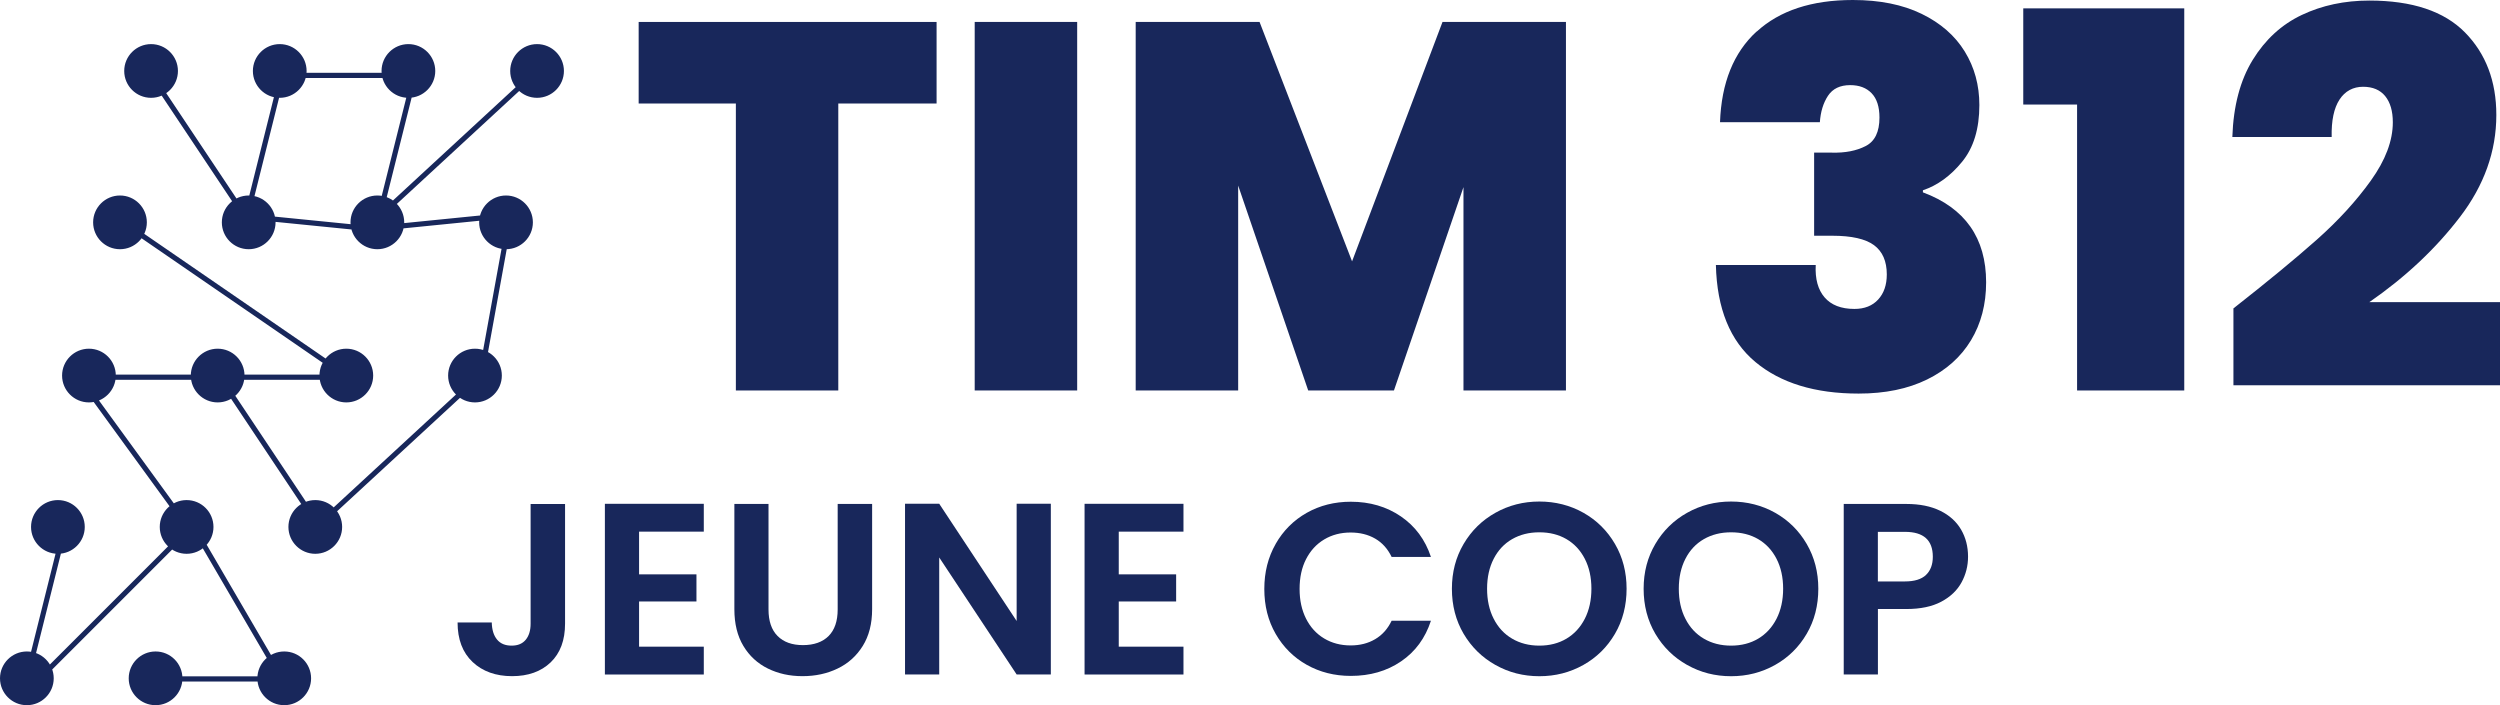 <?xml version="1.0" encoding="UTF-8"?>
<svg id="Calque_2" data-name="Calque 2" xmlns="http://www.w3.org/2000/svg" viewBox="0 0 484.02 136.53">
  <defs>
    <style>
      .cls-1 {
        fill: #18275b;
        stroke-width: 0px;
      }

      .cls-2 {
        fill: none;
        stroke: #18275b;
        stroke-miterlimit: 10;
      }
    </style>
  </defs>
  <g id="Calque_1-2" data-name="Calque 1">
    <g>
      <g>
        <path class="cls-1" d="M24.54,13.74c0-2.6,2.11-4.7,4.7-4.7s4.7,2.11,4.7,4.7-2.11,4.7-4.7,4.7-4.7-2.11-4.7-4.7Z"/>
        <path class="cls-1" d="M49.45,13.74c0-2.6,2.11-4.7,4.7-4.7s4.7,2.11,4.7,4.7-2.11,4.7-4.7,4.7-4.7-2.11-4.7-4.7Z"/>
        <path class="cls-1" d="M74.37,13.74c0-2.6,2.11-4.7,4.7-4.7s4.7,2.11,4.7,4.7-2.11,4.7-4.7,4.7-4.7-2.11-4.7-4.7Z"/>
        <path class="cls-1" d="M99.28,13.74c0-2.6,2.11-4.7,4.7-4.7s4.7,2.11,4.7,4.7-2.11,4.7-4.7,4.7-4.7-2.11-4.7-4.7Z"/>
        <path class="cls-1" d="M65.74,102.02c0,2.6-2.11,4.7-4.7,4.7s-4.7-2.11-4.7-4.7,2.11-4.7,4.7-4.7,4.7,2.11,4.7,4.7Z"/>
        <path class="cls-1" d="M40.83,102.02c0,2.6-2.11,4.7-4.7,4.7s-4.7-2.11-4.7-4.7,2.11-4.7,4.7-4.7,4.7,2.11,4.7,4.7Z"/>
        <path class="cls-1" d="M15.92,102.02c0,2.6-2.11,4.7-4.7,4.7s-4.7-2.11-4.7-4.7,2.11-4.7,4.7-4.7,4.7,2.11,4.7,4.7Z"/>
        <path class="cls-1" d="M59.73,131.33c0,2.6-2.11,4.7-4.7,4.7s-4.7-2.11-4.7-4.7,2.11-4.7,4.7-4.7,4.7,2.11,4.7,4.7Z"/>
        <path class="cls-1" d="M34.82,131.33c0,2.6-2.11,4.7-4.7,4.7s-4.7-2.11-4.7-4.7,2.11-4.7,4.7-4.7,4.7,2.11,4.7,4.7Z"/>
        <path class="cls-1" d="M9.91,131.33c0,2.6-2.11,4.7-4.7,4.7s-4.7-2.11-4.7-4.7,2.11-4.7,4.7-4.7,4.7,2.11,4.7,4.7Z"/>
        <path class="cls-1" d="M18.53,43.04c0-2.6,2.11-4.7,4.7-4.7s4.7,2.11,4.7,4.7-2.11,4.7-4.7,4.7-4.7-2.11-4.7-4.7Z"/>
        <path class="cls-1" d="M43.44,43.04c0-2.6,2.11-4.7,4.7-4.7s4.7,2.11,4.7,4.7-2.11,4.7-4.7,4.7-4.7-2.11-4.7-4.7Z"/>
        <path class="cls-1" d="M68.36,43.04c0-2.6,2.11-4.7,4.7-4.7s4.7,2.11,4.7,4.7-2.11,4.7-4.7,4.7-4.7-2.11-4.7-4.7Z"/>
        <path class="cls-1" d="M93.27,43.04c0-2.6,2.11-4.7,4.7-4.7s4.7,2.11,4.7,4.7-2.11,4.7-4.7,4.7-4.7-2.11-4.7-4.7Z"/>
        <path class="cls-1" d="M96.66,72.71c0,2.6-2.11,4.7-4.7,4.7s-4.7-2.11-4.7-4.7,2.11-4.7,4.7-4.7,4.7,2.11,4.7,4.7Z"/>
        <path class="cls-1" d="M71.75,72.71c0,2.6-2.11,4.7-4.7,4.7s-4.7-2.11-4.7-4.7,2.11-4.7,4.7-4.7,4.7,2.11,4.7,4.7Z"/>
        <path class="cls-1" d="M46.84,72.71c0,2.6-2.11,4.7-4.7,4.7s-4.7-2.11-4.7-4.7,2.11-4.7,4.7-4.7,4.7,2.11,4.7,4.7Z"/>
        <path class="cls-1" d="M21.93,72.71c0,2.6-2.11,4.7-4.7,4.7s-4.7-2.11-4.7-4.7,2.11-4.7,4.7-4.7,4.7,2.11,4.7,4.7Z"/>
        <path class="cls-2" d="M26.37,44.81l36.96,25.41c.42.29.67.76.67,1.27,0,.85-.69,1.54-1.54,1.54H18.74c-.98,0-1.77.79-1.77,1.77,0,.38.12.74.34,1.04l18.48,25.4M12.26,103.24l-6.62,26.5c-.22.88.44,1.72,1.35,1.72.37,0,.72-.15.98-.41l27.12-27.12c.45-.45,1.05-.7,1.68-.7.85,0,1.63.45,2.05,1.18l14.59,25.01c.53.9-.12,2.03-1.17,2.03h-23.92M43.79,74.88l18.58,27.87c.15.22.4.36.66.36.71,0,1.07-.86.56-1.36l-.28-.28c-.39-.39-.37-1.02.03-1.39l29.84-27.54,4.63-25.46c.05-.28.08-.55.08-.83v-.38c0-.99-.39-1.95-1.1-2.65-.79-.79-1.9-1.19-3.02-1.08l-17.65,1.77c-2.73.27-5.47.27-8.2,0l-19.42-1.94M47.54,41.96L28.72,13.74M47.54,42.82l7.06-28.22h23.81M103.98,13.74l-30.57,28.22,7.06-28.22M29.25,18.44c-2.6,0-4.7-2.11-4.7-4.7s2.11-4.7,4.7-4.7,4.7,2.11,4.7,4.7-2.11,4.7-4.7,4.7ZM54.16,18.44c-2.6,0-4.7-2.11-4.7-4.7s2.11-4.7,4.7-4.7,4.7,2.11,4.7,4.7-2.11,4.7-4.7,4.7ZM79.07,18.44c-2.6,0-4.7-2.11-4.7-4.7s2.11-4.7,4.7-4.7,4.7,2.11,4.7,4.7-2.11,4.7-4.7,4.7ZM103.98,18.44c-2.6,0-4.7-2.11-4.7-4.7s2.11-4.7,4.7-4.7,4.7,2.11,4.7,4.7-2.11,4.7-4.7,4.7ZM61.04,97.32c2.6,0,4.7,2.11,4.7,4.7s-2.11,4.7-4.7,4.7-4.7-2.11-4.7-4.7,2.11-4.7,4.7-4.7ZM36.13,97.32c2.6,0,4.7,2.11,4.7,4.7s-2.11,4.7-4.7,4.7-4.7-2.11-4.7-4.7,2.11-4.7,4.7-4.7ZM11.21,97.32c2.6,0,4.7,2.11,4.7,4.7s-2.11,4.7-4.7,4.7-4.7-2.11-4.7-4.7,2.11-4.7,4.7-4.7ZM55.03,126.63c2.6,0,4.7,2.11,4.7,4.7s-2.11,4.7-4.7,4.7-4.7-2.11-4.7-4.7,2.11-4.7,4.7-4.7ZM30.12,126.63c2.6,0,4.7,2.11,4.7,4.7s-2.11,4.7-4.7,4.7-4.7-2.11-4.7-4.7,2.11-4.7,4.7-4.7ZM5.2,126.63c2.6,0,4.7,2.11,4.7,4.7s-2.11,4.7-4.7,4.7-4.7-2.11-4.7-4.7,2.11-4.7,4.7-4.7ZM23.23,47.75c-2.6,0-4.7-2.11-4.7-4.7s2.11-4.7,4.7-4.7,4.7,2.11,4.7,4.7-2.11,4.7-4.7,4.7ZM48.15,47.75c-2.6,0-4.7-2.11-4.7-4.7s2.11-4.7,4.7-4.7,4.7,2.11,4.7,4.7-2.11,4.7-4.7,4.7ZM73.06,47.75c-2.6,0-4.7-2.11-4.7-4.7s2.11-4.7,4.7-4.7,4.7,2.11,4.7,4.7-2.11,4.7-4.7,4.7ZM97.97,47.75c-2.6,0-4.7-2.11-4.7-4.7s2.11-4.7,4.7-4.7,4.7,2.11,4.7,4.7-2.11,4.7-4.7,4.7ZM91.96,68.01c2.6,0,4.7,2.11,4.7,4.7s-2.11,4.7-4.7,4.7-4.7-2.11-4.7-4.7,2.11-4.7,4.7-4.7ZM67.05,68.01c2.6,0,4.7,2.11,4.7,4.7s-2.11,4.7-4.7,4.7-4.7-2.11-4.7-4.7,2.11-4.7,4.7-4.7ZM42.14,68.01c2.6,0,4.7,2.11,4.7,4.7s-2.11,4.7-4.7,4.7-4.7-2.11-4.7-4.7,2.11-4.7,4.7-4.7ZM17.22,68.01c2.6,0,4.7,2.11,4.7,4.7s-2.11,4.7-4.7,4.7-4.7-2.11-4.7-4.7,2.11-4.7,4.7-4.7Z"/>
      </g>
      <g>
        <path class="cls-1" d="M181.33,4.25v15.79h-19.03v55.56h-19.83V20.04h-18.82V4.25h57.68Z"/>
        <path class="cls-1" d="M208.55,4.25v71.35h-19.84V4.25h19.84Z"/>
        <path class="cls-1" d="M303.18,4.25v71.35h-19.84v-39.37l-13.46,39.37h-16.6l-13.56-39.67v39.67h-19.84V4.25h23.98l17.91,46.35,17.51-46.35h23.88Z"/>
        <path class="cls-1" d="M340.11,6.12c4.45-4.08,10.66-6.12,18.62-6.12,5.19,0,9.63.89,13.31,2.68,3.68,1.79,6.46,4.22,8.35,7.29,1.89,3.07,2.83,6.53,2.83,10.37,0,4.59-1.11,8.25-3.34,10.98-2.23,2.73-4.76,4.57-7.59,5.52v.4c8.16,3.04,12.24,8.84,12.24,17.41,0,4.25-.98,7.99-2.93,11.23-1.96,3.24-4.79,5.77-8.5,7.59-3.71,1.82-8.13,2.73-13.26,2.73-8.43,0-15.1-2.04-19.99-6.12-4.89-4.08-7.44-10.34-7.64-18.77h19.33c-.14,2.7.44,4.79,1.72,6.27,1.28,1.48,3.2,2.23,5.77,2.23,1.96,0,3.49-.61,4.6-1.82,1.11-1.21,1.67-2.83,1.67-4.86,0-2.56-.83-4.45-2.48-5.67-1.65-1.21-4.34-1.82-8.05-1.82h-3.54v-16.09h3.44c2.56.07,4.74-.35,6.53-1.27,1.79-.91,2.68-2.75,2.68-5.52,0-2.09-.51-3.66-1.52-4.71-1.01-1.05-2.39-1.57-4.15-1.57-1.96,0-3.39.69-4.3,2.07-.91,1.38-1.43,3.09-1.57,5.11h-19.33c.27-7.62,2.63-13.48,7.08-17.56Z"/>
        <path class="cls-1" d="M391.72,20.24V1.62h31.17v73.98h-20.75V20.24h-10.42Z"/>
        <path class="cls-1" d="M448.5,46.45c4.18-3.71,7.69-7.54,10.52-11.49,2.83-3.95,4.25-7.71,4.25-11.28,0-2.16-.49-3.85-1.47-5.06-.98-1.21-2.41-1.82-4.3-1.82s-3.48.83-4.55,2.48c-1.08,1.65-1.59,4.07-1.52,7.24h-19.23c.2-6,1.52-10.98,3.95-14.93,2.43-3.95,5.6-6.85,9.51-8.7,3.91-1.85,8.26-2.78,13.06-2.78,8.3,0,14.47,2.06,18.52,6.17,4.05,4.12,6.07,9.45,6.07,15.99,0,7.02-2.35,13.6-7.03,19.73-4.69,6.14-10.54,11.64-17.56,16.5h25.3v16.09h-51.61v-14.88c6.54-5.13,11.91-9.55,16.09-13.26Z"/>
      </g>
      <g>
        <path class="cls-1" d="M109.4,97.57v23.17c0,3.22-.93,5.71-2.79,7.5-1.86,1.78-4.35,2.67-7.47,2.67s-5.7-.91-7.64-2.74c-1.94-1.83-2.91-4.38-2.91-7.66h6.62c.03,1.42.37,2.52,1.02,3.31.65.79,1.58,1.18,2.81,1.18s2.11-.38,2.74-1.13c.63-.76.95-1.8.95-3.12v-23.17h6.67Z"/>
        <path class="cls-1" d="M123.73,102.92v8.28h11.11v5.25h-11.11v8.75h12.53v5.39h-19.15v-33.05h19.15v5.39h-12.53Z"/>
        <path class="cls-1" d="M148.79,97.57v20.43c0,2.24.58,3.95,1.75,5.13,1.17,1.18,2.81,1.77,4.92,1.77s3.8-.59,4.97-1.77c1.17-1.18,1.75-2.89,1.75-5.13v-20.43h6.67v20.38c0,2.81-.61,5.18-1.82,7.12-1.21,1.94-2.84,3.4-4.87,4.37-2.03.98-4.3,1.47-6.79,1.47s-4.69-.49-6.69-1.47c-2-.98-3.59-2.44-4.75-4.37-1.17-1.94-1.75-4.31-1.75-7.12v-20.38h6.62Z"/>
        <path class="cls-1" d="M203.45,130.58h-6.62l-14.99-22.65v22.65h-6.62v-33.05h6.62l14.99,22.7v-22.7h6.62v33.05Z"/>
        <path class="cls-1" d="M216.6,102.92v8.28h11.11v5.25h-11.11v8.75h12.53v5.39h-19.15v-33.05h19.15v5.39h-12.53Z"/>
        <path class="cls-1" d="M246.98,105.3c1.47-2.57,3.47-4.57,6.01-6.01,2.54-1.43,5.38-2.15,8.54-2.15,3.69,0,6.92.95,9.69,2.84s4.71,4.51,5.82,7.85h-7.61c-.76-1.58-1.82-2.76-3.19-3.55-1.37-.79-2.96-1.18-4.75-1.18-1.92,0-3.63.45-5.13,1.35-1.5.9-2.66,2.17-3.5,3.81-.84,1.64-1.25,3.56-1.25,5.77s.42,4.09,1.25,5.75c.83,1.65,2,2.93,3.5,3.83,1.5.9,3.21,1.35,5.13,1.35,1.8,0,3.38-.4,4.75-1.21,1.37-.8,2.43-1.99,3.19-3.57h7.61c-1.1,3.37-3.03,6-5.79,7.87-2.76,1.88-6,2.81-9.72,2.81-3.15,0-6-.72-8.54-2.15-2.54-1.43-4.54-3.43-6.01-5.98-1.47-2.55-2.2-5.45-2.2-8.7s.73-6.15,2.2-8.72Z"/>
        <path class="cls-1" d="M289.52,128.74c-2.58-1.45-4.63-3.46-6.15-6.03-1.51-2.57-2.27-5.48-2.27-8.72s.76-6.11,2.27-8.68c1.51-2.57,3.56-4.58,6.15-6.03,2.58-1.45,5.42-2.18,8.51-2.18s5.97.73,8.54,2.18c2.57,1.45,4.6,3.46,6.1,6.03,1.5,2.57,2.25,5.46,2.25,8.68s-.75,6.16-2.25,8.72c-1.5,2.57-3.54,4.58-6.12,6.03-2.59,1.45-5.42,2.18-8.51,2.18s-5.93-.72-8.51-2.18ZM303.28,123.65c1.51-.9,2.69-2.18,3.55-3.85.85-1.67,1.28-3.61,1.28-5.82s-.43-4.14-1.28-5.79c-.85-1.65-2.03-2.92-3.55-3.81-1.51-.88-3.26-1.32-5.25-1.32s-3.74.44-5.27,1.32c-1.53.88-2.72,2.15-3.57,3.81-.85,1.65-1.28,3.59-1.28,5.79s.42,4.15,1.28,5.82c.85,1.67,2.04,2.96,3.57,3.85,1.53.9,3.29,1.35,5.27,1.35s3.74-.45,5.25-1.35Z"/>
        <path class="cls-1" d="M326.64,128.74c-2.58-1.45-4.63-3.46-6.15-6.03-1.51-2.57-2.27-5.48-2.27-8.72s.76-6.11,2.27-8.68c1.51-2.57,3.56-4.58,6.15-6.03,2.58-1.45,5.42-2.18,8.51-2.18s5.97.73,8.54,2.18c2.57,1.45,4.6,3.46,6.1,6.03,1.5,2.57,2.25,5.46,2.25,8.68s-.75,6.16-2.25,8.72c-1.5,2.57-3.54,4.58-6.12,6.03-2.59,1.45-5.42,2.18-8.51,2.18s-5.93-.72-8.51-2.18ZM340.4,123.65c1.51-.9,2.69-2.18,3.55-3.85.85-1.67,1.28-3.61,1.28-5.82s-.43-4.14-1.28-5.79c-.85-1.65-2.03-2.92-3.55-3.81-1.51-.88-3.26-1.32-5.25-1.32s-3.74.44-5.27,1.32c-1.53.88-2.72,2.15-3.57,3.81-.85,1.65-1.28,3.59-1.28,5.79s.42,4.15,1.28,5.82c.85,1.67,2.04,2.96,3.57,3.85,1.53.9,3.29,1.35,5.27,1.35s3.74-.45,5.25-1.35Z"/>
        <path class="cls-1" d="M379.77,112.75c-.84,1.55-2.14,2.79-3.92,3.74-1.78.95-4.03,1.42-6.74,1.42h-5.53v12.67h-6.62v-33.01h12.15c2.55,0,4.73.44,6.53,1.32,1.8.88,3.14,2.1,4.04,3.64.9,1.55,1.35,3.29,1.35,5.25,0,1.77-.42,3.42-1.25,4.96ZM372.89,111.31c.88-.84,1.32-2.01,1.32-3.52,0-3.22-1.8-4.82-5.39-4.82h-5.25v9.6h5.25c1.83,0,3.18-.42,4.07-1.25Z"/>
      </g>
    </g>
  </g>
</svg>
